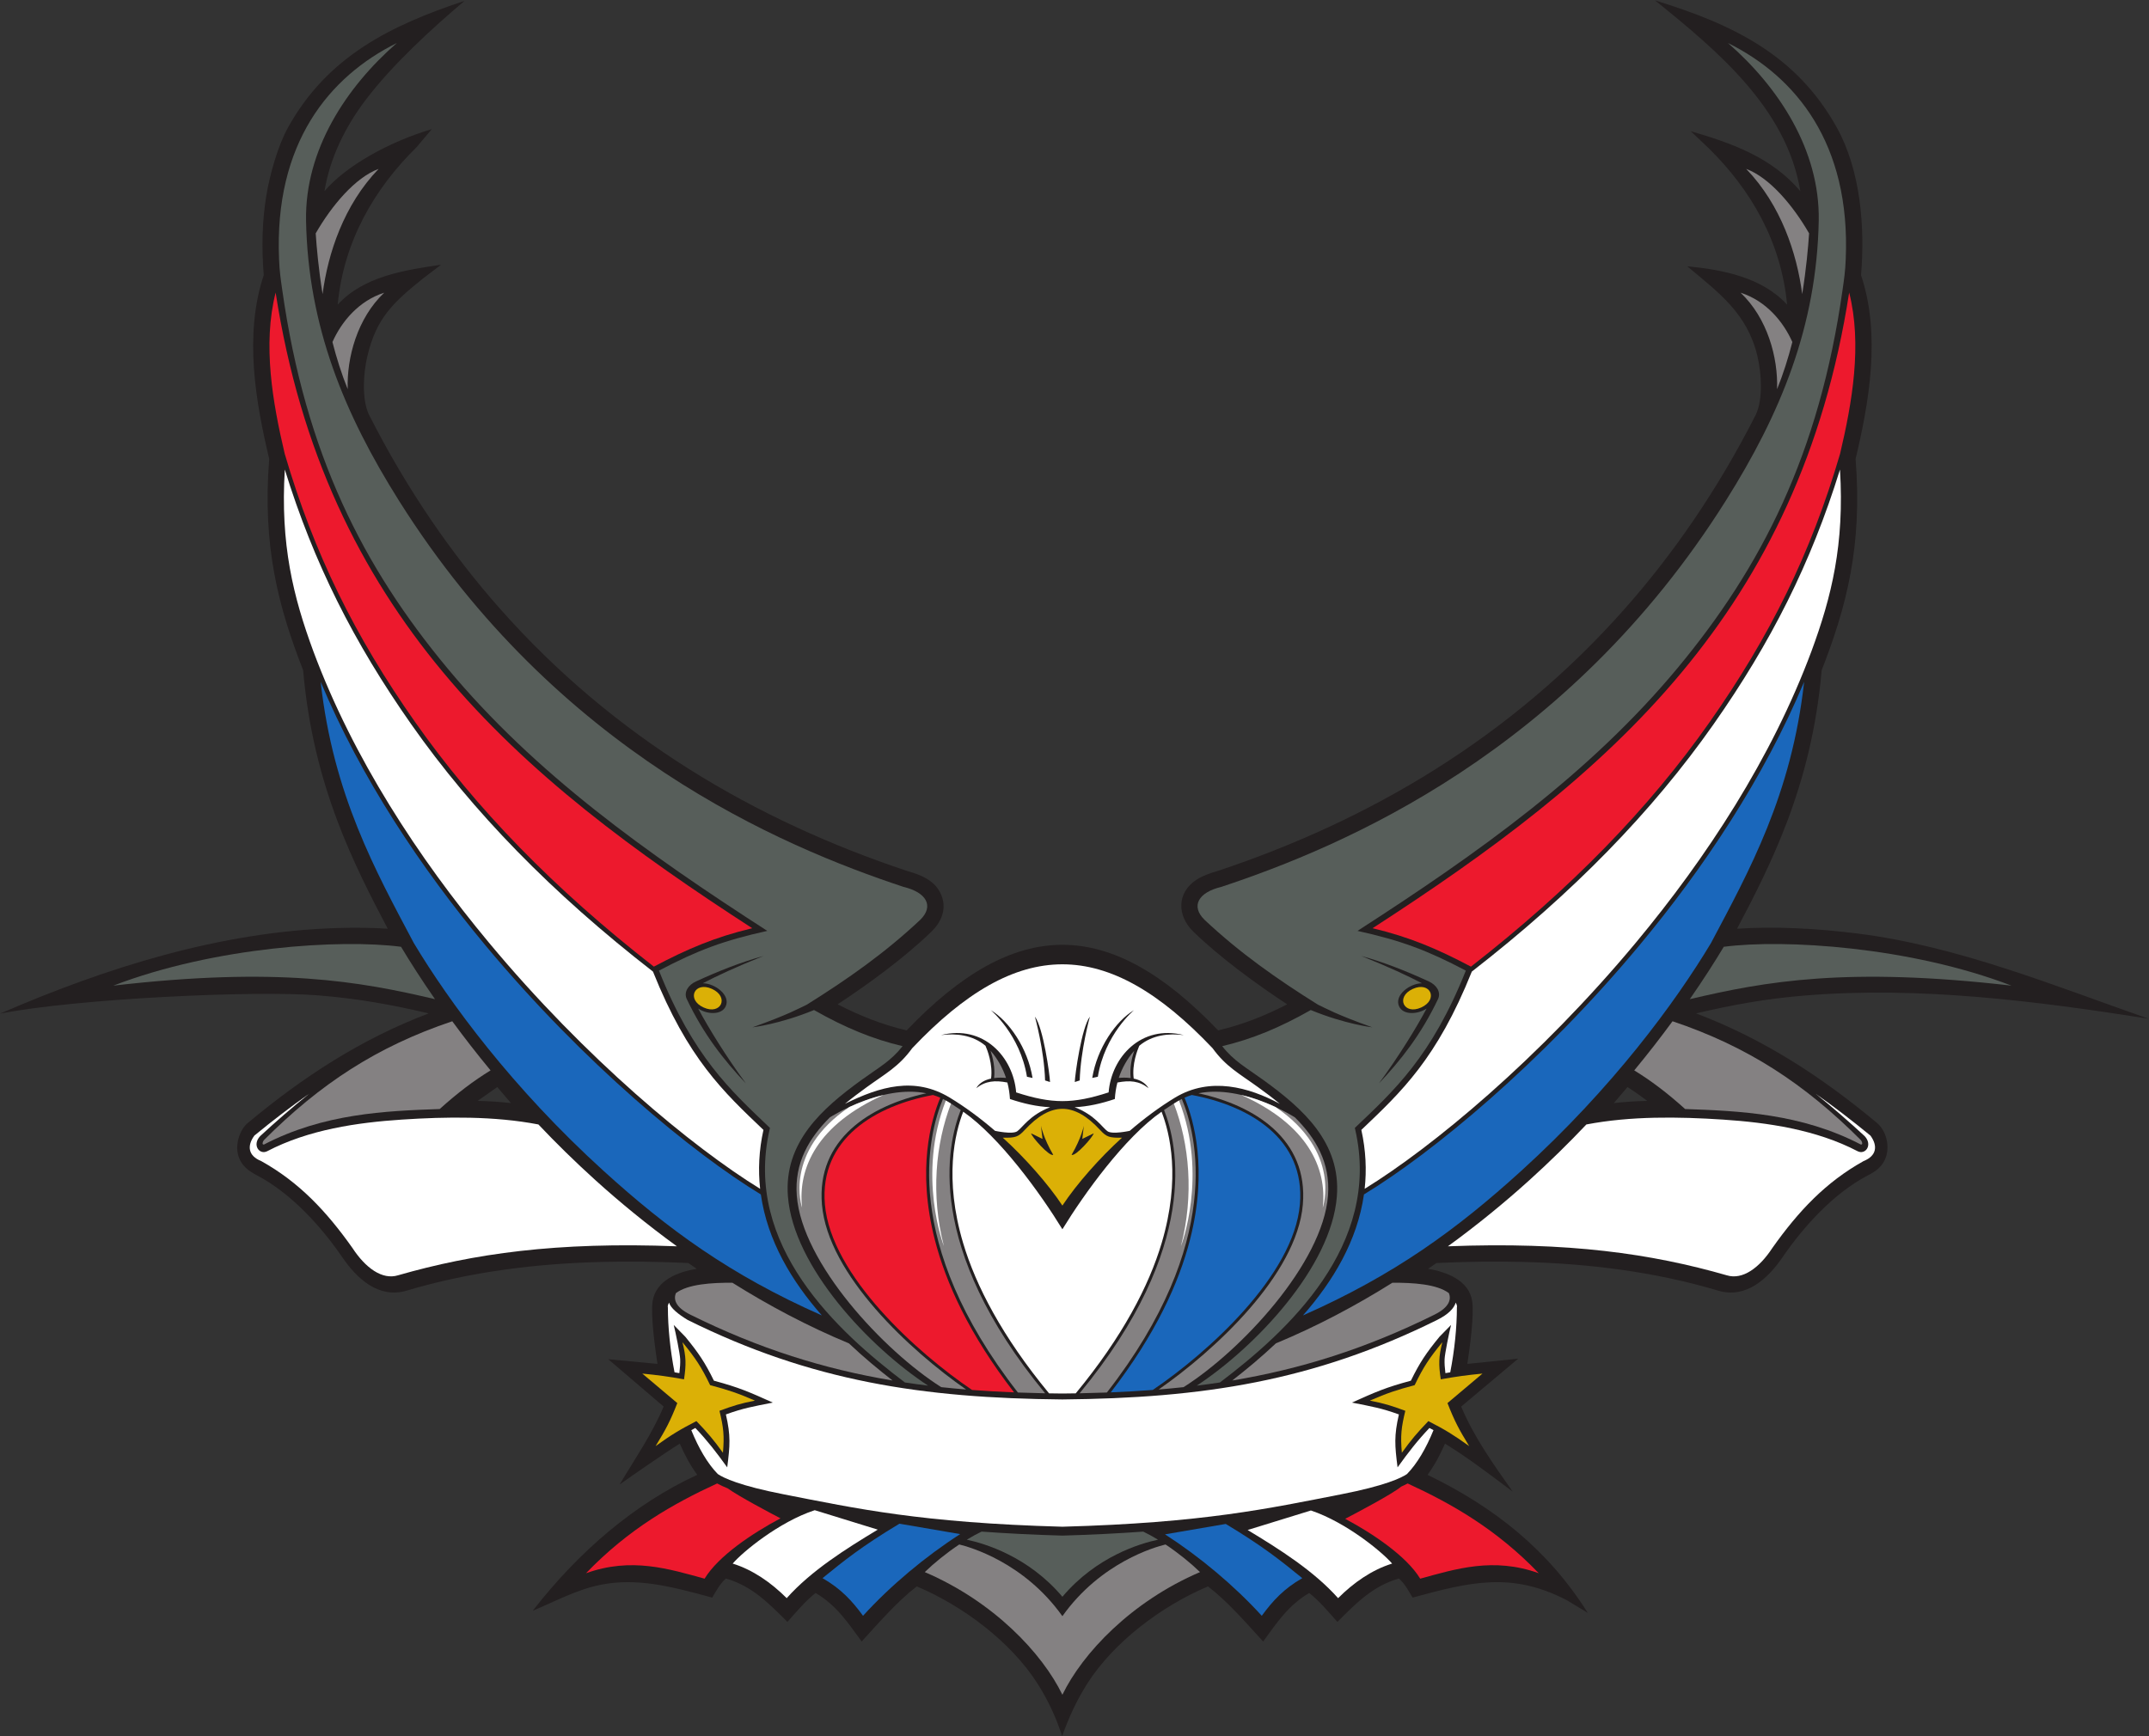<?xml version="1.0" encoding="UTF-8" standalone="no"?>
<svg
   xmlns:dc="http://purl.org/dc/elements/1.1/"
   xmlns:cc="http://creativecommons.org/ns#"
   xmlns:rdf="http://www.w3.org/1999/02/22-rdf-syntax-ns#"
   xmlns:svg="http://www.w3.org/2000/svg"
   xmlns="http://www.w3.org/2000/svg"
   viewBox="0 0 964.427 779.307"
   height="779.307"
   width="964.427"
   xml:space="preserve"
   id="svg2"
   version="1.1"><rect x="0" y="0" width="964.427" height="779.307" fill="#333333" stroke="none"/><defs
     id="defs6" /><g
     transform="matrix(1.333,0,0,-1.333,0,779.307)"
     id="g10"><g
       transform="scale(0.1)"
       id="g12"><path
         id="path14"
         style="fill:#231f20;fill-opacity:1;fill-rule:evenodd;stroke:none"
         d="m 1232.13,5511.27 c -69.18,-91.08 -121.22,-195.63 -139.71,-308.73 71.74,84.85 217.77,166.35 361.33,208.92 l -51.48,-61.05 c -143.19,-140.61 -245.51,-318.38 -265.33,-529.96 88.24,96.09 225.58,116.16 348.02,134.36 l -61.23,-46.62 c -99.62,-80.36 -156.67,-132.44 -187.03,-261.64 -13.93,-59.26 -18.69,-144.13 5.07,-195.81 130.4,-257.34 281.22,-472.88 441.02,-653.7 383.69,-434.17 858.5,-713 1372,-883.97 l 0.01,0.06 c 51.12,-14.54 100.39,-35.45 117.41,-89.54 13.61,-43.27 -4.75,-84.01 -36.34,-114.63 -90.21,-87.44 -210.48,-175.35 -315.83,-244.67 74.97,-38.72 150.32,-68.56 232.36,-87.83 367.57,384.28 681.14,384.28 1048.71,0 82.03,19.27 157.41,49.11 232.37,87.83 -105.35,69.32 -225.63,157.23 -315.84,244.67 -54.96,53.27 -56.68,130.92 10.62,174.86 20.2,13.18 44.38,21.89 70.45,29.31 l 0.02,-0.06 c 513.5,170.97 988.3,449.8 1371.99,883.97 159.81,180.82 310.63,396.36 441.04,653.7 23.75,51.68 18.98,136.55 5.06,195.81 -33.95,144.48 -130.39,214.14 -236.39,303.02 118.85,-11.43 251.58,-37.03 336.13,-129.12 -19.8,211.58 -121.68,387.02 -264.86,527.63 l -59.75,56.53 c 138.11,-40.38 272.62,-87.9 369.14,-202.07 -45.74,279.72 -281.95,475.11 -489.04,642.3 265.33,-81.07 477.99,-186.08 612.25,-428.7 80.08,-144.73 94.72,-334.74 81.25,-496.33 16.62,-49.71 26.72,-101.2 31.75,-153.54 10.18,-105.81 -0.37,-214.22 -18.96,-318.33 -8.98,-50.27 -19.86,-99.62 -31.13,-147.15 5.88,-74.09 6.79,-142.56 3.59,-206.93 -6.15,-123.16 -27.81,-235.81 -63.07,-349.72 -16.25,-52.48 -34.74,-103.48 -54.72,-154.74 -17.11,-196.17 -60.22,-360.81 -115.22,-506.96 -50.29,-133.63 -110.39,-251.35 -169.68,-363.58 128.2,8.41 267.53,1.06 404.31,-16.02 337.99,-42.23 660.86,-175.15 980.76,-287 -377.55,59.46 -768,109.13 -1150.31,78.6 -136.85,-10.92 -247.69,-31.51 -372.77,-60.68 227.11,-86.02 422.91,-213.7 609.41,-369.22 37.42,-31.2 52.58,-107.45 6.37,-151.38 -11.15,-10.59 -24.38,-18.39 -39.04,-25.66 -113.6,-60.12 -213.48,-169.68 -285.79,-275.12 -49.35,-71.96 -122.44,-140.25 -216.52,-112.23 -213.42,63.55 -435.82,91.51 -664.61,96.82 -87.4,2.03 -181.46,0.88 -283.75,-3.84 -9.35,-6.61 -18.75,-13.09 -28.18,-19.46 62.56,-10.44 138.47,-39.31 148.38,-109.5 6.93,-49.19 -8.42,-159.1 -16.31,-210.74 l 171.23,17.63 -192.01,-161.27 c 43.3,-103.45 109.24,-195.22 173.36,-286.36 -74.51,55.703 -148.34,112.742 -227.76,161.472 -16.34,-37.422 -35.27,-72.949 -58.79,-105.027 225.24,-109.277 406.02,-252.648 539.5,-464.914 l -70.65,42.766 c -185.08,95.781 -322.71,62.293 -519.24,8.691 -13.71,22.77 -25.7,46.375 -45.95,64.207 -86.92,-24.246 -144.81,-83.602 -207.19,-146.055 -29.9,33.66 -60.39,70.285 -94.86,97.422 -70.47,-41.316 -108.7,-99.961 -155.16,-163.437 -58.61,64.48 -121.74,136.883 -185.61,185.593 -155.27,-65.515 -317.61,-187.097 -407.01,-328.23 -35.76,-56.484 -61.7,-113.496 -84,-175.918 -20.65,63.203 -46.4,119.18 -82.33,175.918 -89.39,141.133 -251.74,262.715 -407.02,328.23 -63.86,-48.71 -126.98,-121.113 -185.6,-185.593 -46.45,63.476 -84.68,122.121 -155.15,163.437 -34.47,-27.137 -64.96,-63.762 -94.86,-97.422 -62.39,62.453 -120.27,121.809 -207.19,146.055 -20.25,-17.832 -32.25,-41.437 -45.95,-64.207 -142.79,38.941 -254.5,67.273 -375.89,43.113 -79.63,-15.84 -153.78,-56.179 -228.41,-87.488 156.07,201.133 344.31,361.297 553.9,457.832 -23.51,32.078 -42.44,67.605 -58.79,105.027 -44.41,-27.254 -158.28,-105.949 -202.66,-137.761 51.07,85.808 109.71,170.519 148.27,262.649 l -186.46,159.36 165.67,-15.72 c -7.42,48.53 -23.85,166.48 -16.14,211.84 11.93,70.21 84.87,97.83 148.21,108.4 -9.43,6.37 -18.82,12.85 -28.17,19.46 -102.29,4.72 -196.35,5.87 -283.74,3.84 -228.81,-5.31 -451.21,-33.27 -664.63,-96.82 -94.07,-28.02 -167.16,40.27 -216.52,112.23 -72.3,105.44 -172.19,215 -285.78,275.12 -31.344,16.58 -55.938,33.92 -65.356,70.97 -8.84,34.75 5.047,83.03 32.68,106.07 186.516,155.52 382.296,283.2 609.406,369.22 -125.07,29.16 -235.91,49.76 -372.76,60.68 -214.123,17.1 -812.193,-10.85 -1070.65,-61.56 358.102,155.31 742.598,276.53 1135.63,288.29 62.56,1.88 119.98,0.96 169.78,-2.31 -59.29,112.23 -119.39,229.95 -169.69,363.58 -55,146.15 -98.09,310.79 -115.22,506.96 -19.97,51.26 -38.469,102.26 -54.715,154.74 -35.262,113.91 -56.93,226.56 -63.058,349.72 -3.211,64.37 -2.297,132.84 3.578,206.93 -11.27,47.53 -22.145,96.88 -31.125,147.15 -18.602,104.11 -29.145,212.52 -18.965,318.33 5.039,52.34 15.129,103.83 31.754,153.54 -8.051,96.55 -4.707,184.35 8.066,264.02 12.543,78.26 40.813,173.8 73.184,232.31 132.931,240.24 346.581,344.92 594.841,427.24 -111.38,-94.02 -242.99,-215.01 -331.93,-332.11 z M 5527.91,2152.3 c -15.82,11.59 -32.03,22.72 -48.65,33.38 l -45.96,-54.01 c 37.52,4.24 74.47,6.57 112.27,7.4 -5.86,4.48 -11.76,8.89 -17.66,13.23 z m -3853.66,33.38 -66.29,-46.61 c 37.79,-0.83 74.74,-3.16 112.26,-7.4 l -45.97,54.01 v 0" /><path
         id="path16"
         style="fill:#848182;fill-opacity:1;fill-rule:evenodd;stroke:none"
         d="m 3334.95,2307.94 c 23.95,-27.33 41.51,-59.54 52,-91.51 -9.96,0.99 -24.65,1.6 -40.07,-0.46 3.92,35 -4.44,69.57 -11.93,91.97 z m 483.62,0 c -23.96,-27.33 -41.52,-59.54 -52.01,-91.51 9.96,0.99 24.67,1.6 40.08,-0.46 -3.93,35 4.43,69.57 11.93,91.97 v 0" /><path
         id="path18"
         style="fill:#575e5a;fill-opacity:1;fill-rule:evenodd;stroke:none"
         d="m 1464.51,2481.61 c -254.71,60.13 -529.655,109.44 -1083.072,45.57 342.015,131.22 766.372,157.3 968.742,130.82 31.62,-52.7 69.72,-112.2 114.33,-176.39 z m 4224.49,0 c 254.71,60.13 529.65,109.44 1083.09,45.57 -342.03,131.22 -766.39,157.3 -968.75,130.82 -31.62,-52.7 -69.73,-112.2 -114.34,-176.39 v 0" /><path
         id="path20"
         style="fill:#ffffff;fill-opacity:1;fill-rule:evenodd;stroke:none"
         d="m 2278.91,1649.39 c -406.24,15.78 -686.15,-25 -938.96,-97.65 -53.18,-16.35 -109.68,25.01 -153.53,92.22 -87.81,123.97 -179.61,221.39 -306.732,292.29 -45.098,18.05 -48.211,52.01 -23.336,85.97 62.531,51.13 123,97.82 184.008,140.53 -56.868,-45.64 -113.098,-94.74 -164.559,-142.31 -27.871,-30.04 -2.442,-63.91 23.562,-50.93 139.577,73.01 303.997,96.67 452.697,106.51 151.52,10 311.94,12.16 460.61,-16.32 59.29,-62.59 123.25,-125.55 191.93,-187.63 81.96,-74.07 173.95,-149.73 274.31,-222.68 z M 3576.76,705.105 c 476.99,13.208 693.59,61.379 937.91,109.036 148.42,28.964 202.85,55.183 222.15,68.3 34.53,35.286 64.57,87.168 89.31,147.879 -4.51,2.45 -9.06,4.88 -13.67,7.29 -41.27,-43.555 -69.55,-80.247 -107.28,-132.59 -9.44,73.664 -12.09,106.51 4.47,178.18 -58.36,21.23 -90.74,26.59 -158.05,39.94 80.39,36.08 113.85,50.98 198.38,73.7 30.12,61.68 52.03,93.87 96.43,148.1 l 38.86,39.67 c -6.36,-25.07 -21.09,-97.12 -21.77,-115.36 -0.51,-14.35 0.5,-29.02 2.77,-46.94 5.51,0.96 10.94,1.87 16.27,2.74 14.53,74.62 22.3,150.68 22.4,219 1.99,5.38 -3.9,15.68 -3.9,15.68 -5.9,-18.67 -23.62,-38.97 -62.91,-58.45 -415.88,-206.16 -789.36,-263.26 -1261.37,-267.56 -472.01,4.3 -845.49,61.4 -1261.37,267.56 -33.01,20.09 -57.01,39.78 -62.91,58.45 0,0 -5.91,-10.3 -3.91,-15.68 0.09,-68.32 7.88,-144.38 22.41,-219 5.33,-0.87 10.75,-1.78 16.27,-2.74 2.27,17.92 3.28,32.59 2.76,46.94 -0.67,18.24 -15.4,90.29 -21.76,115.36 l 38.85,-39.67 c 44.4,-54.23 66.32,-86.42 96.44,-148.1 84.52,-22.72 117.98,-37.62 198.38,-73.7 -67.31,-13.35 -99.69,-18.71 -158.05,-39.94 16.56,-71.67 13.9,-104.516 4.47,-178.18 -37.73,52.343 -66.02,89.035 -107.29,132.59 -4.61,-2.41 -9.16,-4.84 -13.66,-7.29 24.74,-60.711 54.77,-112.593 89.32,-147.879 19.29,-13.117 73.71,-39.336 222.14,-68.3 244.32,-47.657 460.92,-95.828 937.91,-109.036 z m 1297.85,944.285 c 406.23,15.78 686.15,-25 938.96,-97.65 53.17,-16.35 109.67,25.01 153.54,92.22 87.79,123.97 179.61,221.39 306.72,292.29 45.1,18.05 48.2,52.01 23.34,85.97 -62.54,51.13 -123.01,97.82 -184.01,140.53 56.86,-45.64 113.09,-94.74 164.55,-142.31 27.88,-30.04 2.45,-63.91 -23.57,-50.93 -139.57,73.01 -303.98,96.67 -452.69,106.51 -151.51,10 -311.94,12.16 -460.59,-16.32 -59.3,-62.59 -123.26,-125.55 -191.95,-187.63 -81.96,-74.07 -173.93,-149.73 -274.3,-222.68 v 0" /><path
         id="path22"
         style="fill:#848182;fill-opacity:1;fill-rule:evenodd;stroke:none"
         d="m 3005.04,1197.45 c -230.14,38.48 -448.75,106.69 -680.77,221.7 -52.92,26.22 -56.32,53.41 -48.81,72.46 40.44,30.75 121.9,35.49 190.31,35.1 122.19,-76.63 253.71,-146.71 392.28,-204.16 49.27,-46.54 99.65,-88.3 146.99,-125.1 z m 1143.44,0 c 230.13,38.48 448.75,106.69 680.78,221.7 52.91,26.22 56.31,53.41 48.79,72.46 -40.43,30.75 -121.9,35.49 -190.3,35.1 -122.2,-76.63 -253.71,-146.71 -392.28,-204.16 -49.28,-46.54 -99.65,-88.3 -146.99,-125.1 v 0" /><path
         id="path24"
         style="fill:#848182;fill-opacity:1;fill-rule:evenodd;stroke:none"
         d="m 3576.76,139.277 c 67.6,139.5 231.35,313.684 463.34,413.059 -31.33,30.359 -72.68,64.082 -116.14,92.984 -34.88,-8.406 -218.32,-60.015 -347.2,-241.441 -128.88,181.426 -312.33,233.035 -347.21,241.441 -43.45,-28.902 -84.82,-62.625 -116.13,-92.984 231.99,-99.375 395.74,-273.559 463.34,-413.059 z M 1119.23,4694.52 c 30.57,68.84 88.68,138.76 174.34,166.11 -90.51,-85.72 -126.52,-218.36 -122.92,-324.85 -20.8,51.18 -37.7,105.16 -51.42,158.74 z m 4971.4,365.96 c -53.85,93.57 -132.74,187.55 -211.8,217.09 117.48,-122.14 170.66,-284.38 188.65,-421.66 13.65,84.78 20.14,158.45 23.15,204.57 z m -56.35,-365.96 c -30.57,68.84 -88.67,138.76 -174.34,166.11 90.51,-85.72 126.52,-218.36 122.93,-324.85 20.8,51.18 37.7,105.16 51.41,158.74 z m -4971.4,365.96 c 53.85,93.57 132.74,187.55 211.8,217.09 -117.48,-122.14 -170.66,-284.38 -188.65,-421.66 -13.65,84.78 -20.13,158.45 -23.15,204.57 v 0" /><path
         id="path26"
         style="fill:#848182;fill-opacity:1;fill-rule:evenodd;stroke:none"
         d="m 3900.86,1167.22 c 28.24,2.3 56.19,4.93 83.91,7.91 192.96,122.13 468.55,416.6 486.19,644.8 8.53,110.59 -41.49,194.14 -111.41,263.59 -1.72,1.09 -174.37,111.78 -324.75,81.12 189.03,-40.65 370.3,-154.89 351.49,-374.76 -20.31,-237.46 -299.59,-493.63 -485.43,-622.66 z m -648.22,0 c -28.22,2.3 -56.18,4.93 -83.89,7.91 -192.97,122.13 -468.55,416.6 -486.19,644.8 -8.54,110.59 41.48,194.14 111.4,263.59 1.73,1.09 174.38,111.78 324.75,81.12 -189.01,-40.65 -370.28,-154.89 -351.48,-374.76 20.31,-237.46 299.58,-493.63 485.41,-622.66 z m -18.13,941.21 c -46.11,-116.09 -123.37,-460.13 284.2,-953.97 -30.98,0.59 -61.53,1.44 -91.71,2.56 -395.69,507.88 -302.11,869.6 -252.33,988.55 17.38,-8.68 43.63,-26.08 59.84,-37.14 z m 684.49,0 c 46.12,-116.09 123.38,-460.13 -284.2,-953.97 30.98,0.59 61.53,1.44 91.72,2.56 395.69,507.88 302.09,869.6 252.33,988.55 -17.39,-8.68 -43.64,-26.08 -59.85,-37.14 v 0" /><path
         id="path28"
         style="fill:#1a67bb;fill-opacity:1;fill-rule:evenodd;stroke:none"
         d="m 3739.51,1157.53 c 48.03,1.93 95.1,4.6 141.43,8.11 182.65,123.6 474.84,384.86 495.39,625.06 19.02,222.41 -172.76,332.62 -363.83,368.26 -8.32,-2.56 -16.54,-5.57 -24.61,-9.16 31.09,-74.43 79,-240.85 18.63,-477.42 -37.4,-146.52 -116.44,-319.99 -267.01,-514.85 z M 2905.55,405.176 c -37.21,50.793 -74.42,91.203 -136.41,126.726 72.24,58.86 132.23,107.368 259.01,183.391 l 204.42,-35.027 C 3115.5,604.941 2998.5,507.285 2905.55,405.176 Z m 1342.42,0 c 37.21,50.793 74.41,91.203 136.41,126.726 -71.98,58.657 -131.82,107.024 -257.66,182.578 l -204.49,-35.039 c 116.64,-75.203 233.12,-172.527 325.74,-274.265 z M 1393.01,2670.88 c -127.99,241.76 -271.48,499.12 -313.4,879.33 135.72,-323.94 337.27,-626.25 554.7,-887.48 330.89,-397.52 698.74,-700.03 927.2,-838.67 22.3,-156.25 103.86,-291.87 205.43,-407.44 -309.31,136.86 -518.17,289.97 -734.32,486.22 -307.73,279.41 -520.18,568.75 -639.61,768.04 z m 4367.5,0 c 127.99,241.76 271.48,499.12 313.4,879.33 -135.73,-323.94 -337.27,-626.25 -554.71,-887.48 -330.88,-397.52 -698.73,-700.03 -927.19,-838.67 -22.3,-156.25 -103.87,-291.87 -205.43,-407.44 309.3,136.86 518.17,289.97 734.32,486.22 307.73,279.41 520.17,568.75 639.61,768.04 v 0" /><path
         id="path30"
         style="fill:#dbb006;fill-opacity:1;fill-rule:evenodd;stroke:none"
         d="m 3576.76,1786.55 c 47.66,72.39 126.66,161.59 200.58,228.55 -42.57,-0.61 -51.81,2.36 -73.41,25.75 -88.01,95.32 -166.34,95.32 -254.34,0 -21.6,-23.39 -30.84,-26.36 -73.43,-25.75 73.93,-66.96 152.94,-156.16 200.6,-228.55 z m 72.17,269.04 c 0,-0.1 -8.19,-41.91 -41.24,-98.12 12.67,-6.9 72.9,61.1 74.36,72.26 l -38.3,-18.64 5.18,44.5 z m -144.34,0 c 0,-0.1 8.19,-41.91 41.24,-98.12 -12.68,-6.9 -72.9,61.1 -74.37,72.26 l 38.31,-18.64 -5.18,44.5 v 0" /><path
         id="path32"
         style="fill:#ffffff;fill-opacity:1;fill-rule:evenodd;stroke:none"
         d="m 4082.5,2316.34 c -356.82,376.88 -654.66,376.88 -1011.48,0 -45.36,-62.36 -88.89,-84.61 -153.63,-131.48 -24.5,-17.74 -49.07,-36.16 -72.62,-55.6 118.76,58.69 234.57,92.29 352.65,20.88 52.1,-31.51 103.81,-69.98 152.54,-111.9 v 0 c 0.16,-0.02 58.55,-12.87 74.83,-1.42 17.66,12.44 42.07,54.72 110.72,80.98 -45.41,2.14 -89.85,12.32 -135.3,27.59 -1.19,19.26 -4.04,37.75 -8.7,55.57 -41.6,7.97 -73.07,5.65 -104.77,-19.01 11.01,18.79 30.32,28.02 49.89,32.24 6.4,48.19 -12.6,96.49 -18.73,110.49 -43.84,36.94 -99.86,42.3 -149.93,35.93 143.37,36.4 243.72,-74.25 253.14,-192.94 120.47,-39.12 190.82,-39.12 311.29,0 9.44,118.69 109.77,229.34 253.15,192.94 -50.08,6.37 -106.1,1.01 -149.94,-35.93 -6.12,-14 -25.12,-62.3 -18.73,-110.49 19.58,-4.22 38.88,-13.45 49.9,-32.24 -31.7,24.66 -63.17,26.98 -104.77,19.01 -4.67,-17.82 -7.52,-36.31 -8.69,-55.57 -45.47,-15.27 -89.9,-25.45 -135.32,-27.59 68.64,-26.26 93.07,-68.54 110.73,-80.98 16.27,-11.45 74.67,1.4 74.82,1.42 v 0 c 48.74,41.92 100.45,80.39 152.54,111.9 118.09,71.41 248.52,35.15 352.66,-20.88 -23.55,19.44 -48.12,37.86 -72.62,55.6 -64.74,46.87 -108.28,69.12 -153.63,131.48 z m -606.24,-100.04 -18.83,4.07 c -23.29,142.93 -121.63,224.07 -121.91,224.31 61.75,-36.88 124.44,-128.33 140.74,-228.38 z m 142.18,-13.67 16.62,5.27 c 2.95,102.2 34.2,214.59 34.3,214.91 -28.15,-37.15 -50.22,-195.88 -50.92,-220.18 z m 58.81,13.67 18.84,4.07 c 23.29,142.93 121.62,224.07 121.9,224.31 -61.74,-36.88 -124.44,-128.33 -140.74,-228.38 z m -142.18,-13.67 -16.61,5.27 c -2.95,102.2 -34.21,214.59 -34.3,214.91 28.15,-37.15 50.21,-195.88 50.91,-220.18 v 0" /><path
         id="path34"
         style="fill:#ed192d;fill-opacity:1;fill-rule:evenodd;stroke:none"
         d="m 6194.96,4318.13 c 40.55,171.89 74.98,367.81 30.59,543 -83.36,-538.78 -286.08,-944.5 -562.46,-1277.2 -285.73,-343.96 -649.87,-609.51 -1042.07,-863.39 124.9,-29.79 218.1,-69.56 331.23,-129.38 336.11,261.93 599.8,533.27 804.12,824.22 202.58,288.46 340.11,566.8 438.59,902.75 z M 2372.18,530.195 c -119.79,32.676 -246.24,73.328 -399.27,18.274 143.39,149.273 293.92,234.285 441.45,302.332 11.07,-5.938 22.93,-11.406 35.57,-16.516 37.44,-27.027 143.35,-82.945 177.77,-100.918 -93.59,-49.637 -209.29,-126.668 -255.52,-203.172 z m 2409.15,0 c 119.8,32.676 246.25,73.328 399.28,18.274 -143.4,149.273 -293.91,234.285 -441.45,302.332 -7.05,-3.778 -14.43,-7.371 -22.13,-10.813 -28.87,-24.59 -155.29,-91.062 -188.22,-108.218 93.07,-49.68 206.8,-125.879 252.52,-201.575 z M 3414.01,1157.53 c -48.03,1.93 -95.12,4.6 -141.43,8.11 -182.65,123.6 -474.85,384.86 -495.39,625.06 -19.02,222.41 172.76,332.62 363.83,368.26 8.31,-2.56 16.53,-5.57 24.61,-9.16 -31.1,-74.43 -79.02,-240.85 -18.63,-477.42 37.39,-146.52 116.43,-319.99 267.01,-514.85 z M 958.559,4318.13 c -40.551,171.89 -74.981,367.81 -30.594,543 83.365,-538.78 286.075,-944.5 562.465,-1277.2 285.73,-343.96 649.86,-609.51 1042.08,-863.39 -124.91,-29.79 -218.12,-69.56 -331.24,-129.38 -336.13,261.93 -599.8,533.27 -804.12,824.22 -202.57,288.46 -340.12,566.8 -438.591,902.75 v 0" /><path
         id="path36"
         style="fill:#ffffff;fill-opacity:1;fill-rule:evenodd;stroke:none"
         d="m 6098.46,3652.87 c 67.85,183.7 111.62,360.1 96.17,612.2 -97.81,-315.87 -232.34,-582.52 -426.02,-858.3 -206.42,-293.94 -473.12,-567.9 -813.45,-832.29 -117.76,-294.01 -237.11,-404.72 -371.92,-533.11 15.3,-69.26 18.11,-135.41 11.17,-198.36 227.8,140.13 587.54,437.89 913.3,829.28 238.13,286.07 457.11,621.56 590.75,980.58 z M 2648.57,464.563 c -52.19,52.246 -113.63,95.234 -181.83,116.445 33.13,38.887 156.47,140.652 276.23,179.765 l 212.16,-65.46 c -107.17,-64.7 -224.44,-138.399 -306.56,-230.75 z m 1856.37,0 c 52.19,52.246 113.63,95.234 181.84,116.445 C 4653.91,619.57 4532.3,720 4413.46,759.797 l -213.03,-65.734 c 106.62,-64.383 222.93,-137.747 304.51,-229.5 z m -928.18,689.077 c 15.08,0.14 30.06,0.34 44.94,0.59 157.85,191.2 246.6,362.93 289.14,505.77 65.18,218.76 27.42,371.8 -0.25,442.62 -123.87,-86.34 -260.12,-275.54 -333.83,-395.83 -73.71,120.29 -209.96,309.49 -333.83,395.83 -27.68,-70.82 -65.43,-223.86 -0.26,-442.62 42.56,-142.84 131.29,-314.57 289.15,-505.77 14.88,-0.25 29.86,-0.45 44.94,-0.59 z m -2521.7,2499.23 c -67.853,183.7 -111.626,360.1 -96.165,612.2 97.805,-315.87 232.335,-582.52 426.005,-858.3 206.42,-293.94 473.12,-567.9 813.46,-832.29 117.75,-294.01 237.12,-404.72 371.91,-533.11 -15.29,-69.26 -18.11,-135.41 -11.16,-198.36 -227.81,140.13 -587.54,437.89 -913.31,829.28 -238.13,286.07 -457.1,621.56 -590.74,980.58 v 0" /><path
         id="path38"
         style="fill:#848182;fill-opacity:1;fill-rule:evenodd;stroke:none"
         d="m 5630.86,2407.25 c -38.91,-53.09 -81.86,-108.59 -128.89,-165.49 56.16,-34.31 111.66,-76.27 171.23,-130.07 182.8,-6.42 391.16,-15.11 591.51,-119.53 8.3,-1.81 4.12,10.95 0.04,15.05 -188.6,188.71 -379.77,314.68 -633.89,400.04 z m -4108.2,0 c 38.9,-53.09 81.85,-108.59 128.88,-165.49 -56.14,-34.31 -111.65,-76.27 -171.22,-130.07 -182.8,-6.42 -391.17,-15.11 -591.504,-119.53 -8.308,-1.81 -4.132,10.95 -0.039,15.05 188.583,188.71 379.763,314.68 633.883,400.04 v 0" /><path
         id="path40"
         style="fill:#575e5a;fill-opacity:1;fill-rule:evenodd;stroke:none"
         d="m 1336.09,5701.45 c -171.01,-148.99 -309.57,-360.43 -305.71,-597.32 h -0.01 c 6.68,-357.45 129.16,-651.98 312.95,-944.06 532.84,-846.75 1287.31,-1163.89 1697.94,-1300.19 77.96,-18.5 104.19,-64.85 56.78,-111.2 -118.45,-111.32 -243.45,-199.13 -381.44,-285.43 -26.8,-12.47 -60.7,-32.83 -183.31,-76.43 0.27,0.04 90.64,10.3 207.31,58.18 105.53,-59.99 198.67,-98.18 298.19,-121.63 -39.84,-50.63 -80.11,-71.63 -138.98,-114.25 -132.18,-95.69 -261.16,-209.93 -247.13,-391.41 18.43,-238.26 275.25,-508.58 471.78,-637.51 -26.18,3.22 -52.16,6.76 -77.99,10.66 -112.63,85.19 -248.97,200.59 -345.88,343.35 -96.86,142.68 -154.5,313 -109.63,508.27 l 1.27,5.53 c -133,126.61 -258.17,239.9 -373.72,529.76 130.96,69.12 219.57,101.66 364.73,133.79 -406.67,262.16 -781.78,529.12 -1077.5,885.1 -281.38,338.7 -477.18,718.66 -555.705,1274.62 -4.758,33.84 -9.062,60.98 -10.527,102.49 -16.676,390.11 168.262,614.33 396.582,727.68 z M 3576.76,469.238 c 114.86,135.965 262.07,179.512 321.93,192.188 -16.68,10.144 -33.42,19.375 -49.8,27.246 -82.82,-5.996 -173.69,-10.75 -272.13,-13.469 -98.44,2.719 -189.32,7.473 -272.13,13.469 -16.39,-7.871 -33.13,-17.102 -49.8,-27.246 59.86,-12.676 207.07,-56.223 321.93,-192.188 z M 5817.44,5701.45 c 171,-148.99 309.55,-360.43 305.7,-597.32 v 0 C 6116.46,4746.68 5993.98,4452.15 5810.2,4160.07 5277.36,3313.32 4522.89,2996.18 4112.27,2859.88 c -77.97,-18.5 -104.2,-64.85 -56.8,-111.2 118.46,-111.32 243.46,-199.13 381.44,-285.43 26.8,-12.47 60.71,-32.83 183.3,-76.43 -0.25,0.04 -90.62,10.3 -207.3,58.18 -105.53,-59.99 -198.65,-98.18 -298.18,-121.63 39.84,-50.63 80.09,-71.63 138.96,-114.25 132.19,-95.69 261.17,-209.93 247.15,-391.41 -18.42,-238.26 -275.25,-508.58 -471.8,-637.51 26.19,3.22 52.19,6.76 78.01,10.66 112.62,85.19 248.97,200.59 345.88,343.35 96.86,142.68 154.51,313 109.63,508.27 l -1.29,5.53 c 133.03,126.61 258.18,239.9 373.73,529.76 -130.96,69.12 -219.57,101.66 -364.73,133.79 406.66,262.16 781.78,529.12 1077.5,885.1 281.37,338.7 477.17,718.66 555.71,1274.62 4.76,33.84 9.06,60.98 10.52,102.49 16.68,390.11 -168.26,614.33 -396.56,727.68 z M 4642.29,2197.82 c 36.87,39.14 72.3,80.01 105.82,126.44 33.53,46.43 65.05,98.3 94.02,159.31 9.16,22.45 -5.55,45.72 -31.84,57.81 -74.37,34.18 -150.88,64.77 -227.34,85.72 91.37,-36.38 158.05,-67.63 204.35,-91.92 -40.19,-0.12 -94.27,-39.8 -76.99,-77.76 13.36,-29.32 61.47,-28.1 92.68,-7.31 -34.45,-64.88 -94.18,-161.82 -160.7,-252.29 z m -2131.06,0 c -36.87,39.14 -72.3,80.01 -105.83,126.44 -33.53,46.43 -65.04,98.3 -94.01,159.31 -9.17,22.45 5.55,45.72 31.84,57.81 74.37,34.18 150.87,64.77 227.33,85.72 -91.36,-36.38 -158.03,-67.63 -204.35,-91.92 40.18,-0.12 94.29,-39.8 76.99,-77.76 -13.36,-29.32 -61.47,-28.1 -92.67,-7.31 34.45,-64.88 94.18,-161.82 160.7,-252.29 v 0" /><path
         id="path42"
         style="fill:#dbb006;fill-opacity:1;fill-rule:evenodd;stroke:none"
         d="m 4855.96,1326.54 c -44.34,-54.15 -63.87,-83.65 -93.28,-144.72 -60.28,-16.03 -92.19,-26.58 -150.86,-52.02 49.57,-9.84 71.58,-16.66 119.45,-34.37 -13.65,-56.18 -16.7,-83.59 -11.7,-141.297 32.34,44.871 51.17,66.827 89.32,106.687 57.22,-29.64 83.26,-45.39 137.38,-84.187 -34.92,57.007 -49.45,84.537 -73.05,144.827 l 117.83,99.36 c -53.2,-5.25 -87.5,-9.85 -140.44,-19.37 -7.47,50.41 -7.31,75.33 5.35,125.09 z m -2558.4,0 c 44.33,-54.15 63.86,-83.65 93.28,-144.72 60.28,-16.03 92.18,-26.58 150.86,-52.02 -49.57,-9.84 -71.58,-16.66 -119.47,-34.37 13.67,-56.18 16.72,-83.59 11.71,-141.297 -32.35,44.871 -51.17,66.827 -89.31,106.687 -57.23,-29.64 -83.26,-45.39 -137.37,-84.187 34.9,57.007 49.44,84.537 73.03,144.827 l -117.83,99.36 c 53.21,-5.25 87.5,-9.85 140.45,-19.37 7.46,50.41 7.3,75.33 -5.35,125.09 v 0" /><path
         id="path44"
         style="fill:#dbb006;fill-opacity:1;fill-rule:evenodd;stroke:none"
         d="m 4756.43,2516.13 c 59.06,26.89 87.5,-35.56 28.45,-62.45 -59.06,-26.89 -87.5,35.55 -28.45,62.45 z m -2359.36,0 c -59.05,26.89 -87.48,-35.56 -28.43,-62.45 59.06,-26.89 87.49,35.55 28.43,62.45 v 0" /><path
         id="path46"
         style="fill:#ffffff;fill-opacity:1;fill-rule:nonzero;stroke:none"
         d="m 2700.39,1779.4 c -0.21,0.65 -64.55,187.9 159.25,339.19 31.41,14.55 71.7,30.39 115.56,40.59 -222.55,-99.41 -289.96,-245 -274.81,-379.78 z m 1752.93,0 c 0.22,0.65 64.55,187.9 -159.26,339.19 -31.4,14.55 -71.7,30.39 -115.54,40.59 222.53,-99.41 289.96,-245 274.8,-379.78 z m -484,360.99 -17.33,-10.49 c 52.21,-135.45 68.28,-307.91 23.91,-479.92 0.27,0.71 92.03,237.1 -6.58,490.41 z m -784.93,0 17.33,-10.49 c -52.2,-135.45 -68.29,-307.91 -23.91,-479.92 -0.27,0.71 -92.04,237.1 6.58,490.41 v 0" /></g></g></svg>